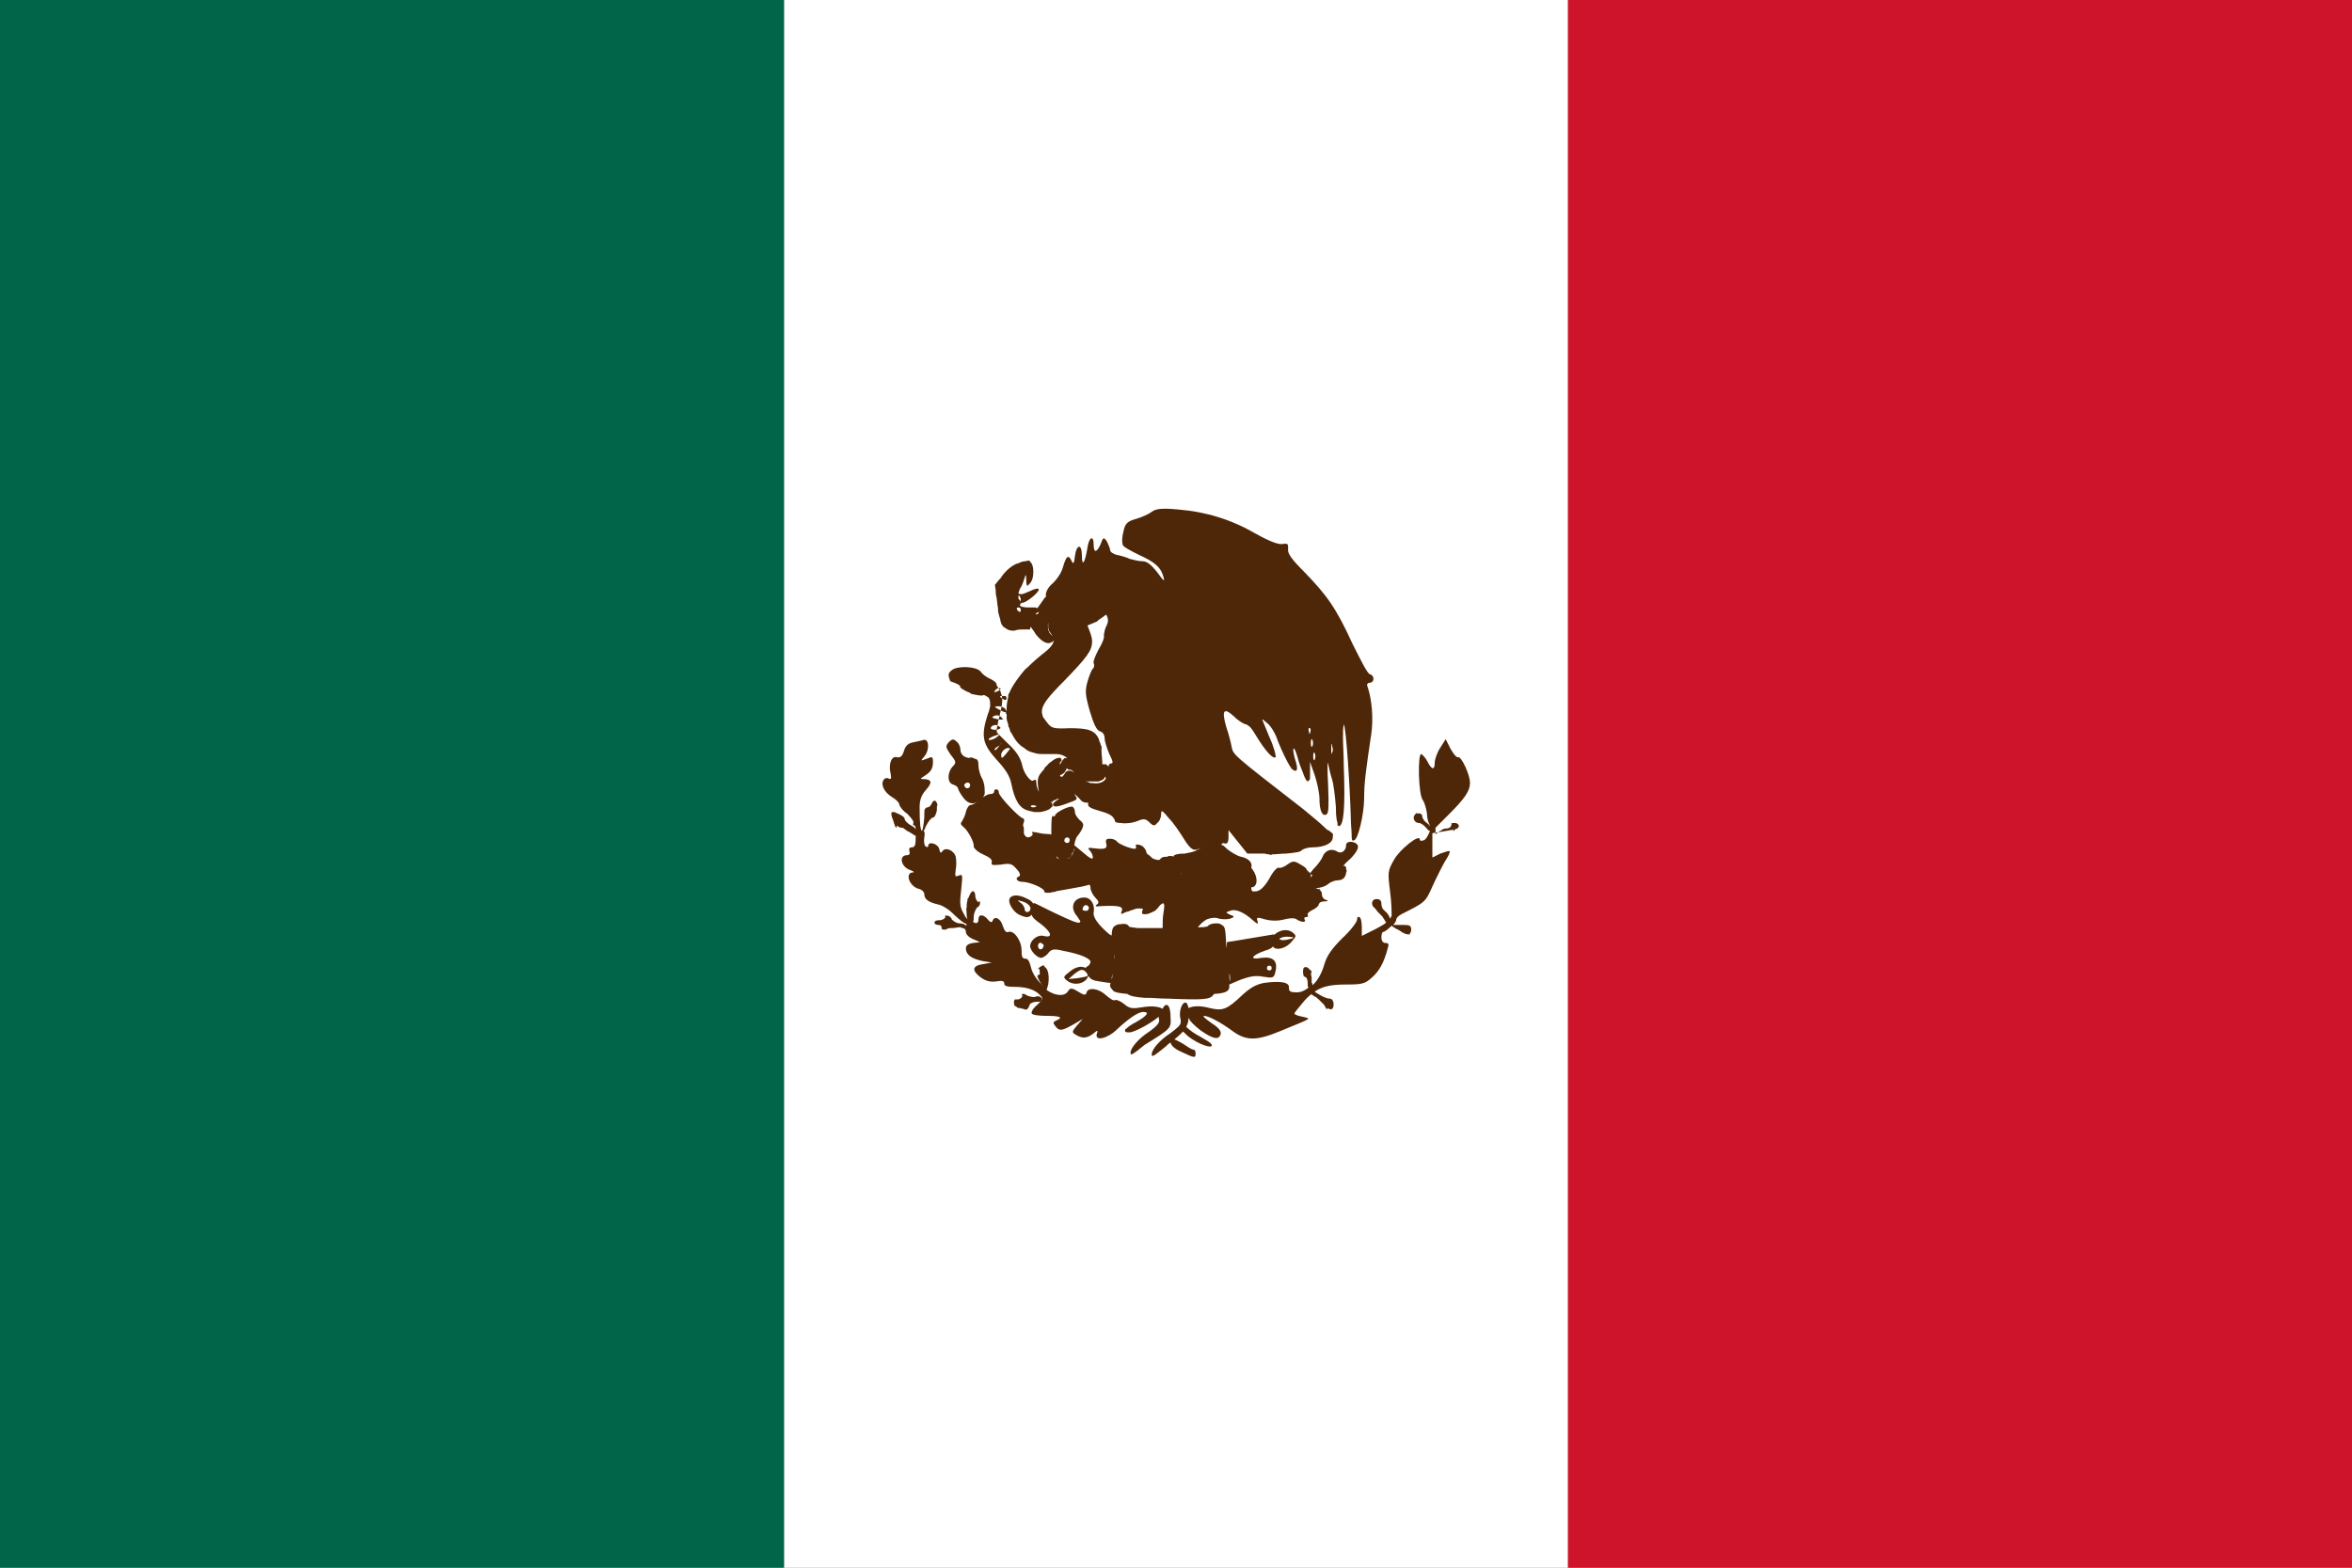 <svg xmlns="http://www.w3.org/2000/svg" viewBox="0 0 300 200" width="300" height="200" xml:space="preserve">
<rect x="0" y="0" width="300" height="200" fill="#808080" stroke="none"/>
<style type="text/css">.st0{fill:#FFFFFF;}.st1{fill:#016549;}.st2{fill:#CD142B;}.st3{fill:#4E2709;}</style>
    <rect x="100" class="st0" width="100" height="200"/>
    <rect class="st1" width="100" height="200"/>
    <rect x="200" class="st2" width="100" height="200"/>
    <g>
	<path class="st3" d="M122.5,87.6c-0.1,0,0,0.1,0.1,0.2s0.3,0.2,0.5,0.3l0,0l0,0c0.1,0.1,0.2,0.1,0.4,0.2c0.1,0,0.2,0.1,0.2,0.1
		c0.1,0,0.1,0,0.1,0.1c0.8,0.2,1.5,0.3,1.6,0.2c0.1-0.1,0.4,0.1,0.7,0.3c0,0.1,0.1,0.1,0.1,0.2c0.1,0.2,0.1,0.5,0.1,0.9
		c-0.1,0.3-0.1,0.6-0.3,1c-0.9,2.8-0.7,3.8,1.1,5.8c1.2,1.3,1.7,2.1,1.9,3.1c0.4,2,1,3.1,2.1,3.4c0.3,0.1,0.5,0.1,0.8,0.2l0,0
		c0.3,0,0.5,0,0.8,0l0,0c0.5-0.1,1-0.2,1.3-0.5l0,0l0,0l0,0l0.1-0.1c0.2-0.1,0.2-0.2,0.1-0.4v-0.1l-0.1-0.1c0,0,0-0.1-0.1-0.1
		c0.1,0,0.1,0,0.2-0.1v0.3l0.1-0.3l0,0l0,0c0,0,0.1,0,0.1-0.1c0.2,0,0.3-0.1,0.5-0.2l0,0l0,0c0,0,0.1,0,0.2,0
		c-0.5,0.3-0.8,0.6-0.8,0.7c0,0.4,0.5,0.4,1.8-0.1c1.4-0.5,1.4-0.5,1-1.1c-0.1-0.2-0.2-0.3-0.4-0.3c0.1,0,0.1,0,0.2,0.1
		c0.2,0.1,0.4,0.3,0.6,0.5l0,0l0,0c0.1,0.1,0.2,0.2,0.3,0.3l0,0c0.2,0.3,0.5,0.4,0.8,0.4l0,0l0,0l0,0l0,0h0.1l0,0c0,0,0,0,0.1,0l0,0
		l0,0v0.1c-0.1,0.4,0.2,0.6,1.6,1c0.8,0.2,1.4,0.5,1.6,0.8c0,0,0,0.1,0.1,0.1c0,0.1,0.1,0.2,0.1,0.3l0,0c0,0.2,0.3,0.3,0.8,0.3
		c0.6,0.1,1.5,0,2.2-0.3s1-0.2,1.4,0.2c0.5,0.5,0.7,0.5,1,0.1c0.3-0.2,0.5-0.7,0.5-1.1c0-0.6,0.1-0.6,1,0.5c0.6,0.6,1.4,1.8,1.9,2.6
		c0.6,1,1.1,1.5,1.5,1.4l0,0h0.1l0,0l0,0c0,0,0,0,0.1,0l0,0l0.1-0.1l0,0c0,0,0,0,0.1,0c0,0,0.1,0,0.1-0.1h0.1
		c-0.1,0.1-0.2,0.1-0.3,0.2c-0.1,0-0.2,0.1-0.2,0.1c-0.4,0.2-1,0.3-1.5,0.4c0,0,0,0-0.1,0l0,0c-0.6,0-1.2,0.1-1.3,0.3l0,0l0,0
		c0,0.1,0,0.1,0,0.1c-0.1-0.1-0.3-0.1-0.5-0.1c-0.1,0-0.2,0-0.3,0.1c0,0-0.1,0-0.2,0c-0.3,0-0.6,0.1-0.7,0.3c-0.1,0.2-0.6,0.1-1-0.1
		c-0.2-0.2-0.4-0.4-0.6-0.5c-0.1-0.1-0.2-0.2-0.2-0.4c-0.1-0.3-0.4-0.7-0.8-0.8c-0.5-0.1-0.6-0.1-0.5,0.2c0.1,0.3-0.1,0.4-1,0.1
		c-0.6-0.2-1.2-0.5-1.4-0.7c-0.1-0.2-0.5-0.4-0.9-0.4c-0.5,0-0.6,0.1-0.5,0.6c0.2,0.7-0.2,0.8-1.7,0.6c-0.6-0.1-0.7,0-0.4,0.3
		c0.2,0.2,0.4,0.6,0.4,0.9s-0.4,0.1-1.2-0.6l-1.2-1c0.1-0.1,0.1-0.3,0.1-0.4c0.1-0.3,0.2-0.6,0.3-0.7s0.4-0.5,0.6-0.9
		c0.3-0.6,0.2-0.8-0.3-1.2c-0.3-0.3-0.6-0.7-0.6-1.1c0-0.3-0.2-0.6-0.4-0.6c-0.6,0-2.1,0.8-2.1,1.1c0,0.1-0.1,0.2-0.3,0.1
		s-0.2,1.1-0.2,2.4c-0.1-0.1-0.3-0.1-0.5-0.1c-0.4,0-1-0.1-1.4-0.2c-0.5-0.1-0.7-0.1-0.5,0.1c0.1,0.2-0.1,0.4-0.4,0.5
		c-0.3,0.1-0.6-0.1-0.7-0.5c0-0.1,0-0.3,0-0.6c0-0.1,0-0.2-0.1-0.3c0-0.2,0-0.3,0.1-0.5c0.1-0.3,0-0.5-0.1-0.5
		c-0.4,0-3.1-2.8-3.1-3.3c0-0.2-0.1-0.4-0.3-0.4c-0.2,0-0.3,0.1-0.3,0.3c0,0.2-0.2,0.3-0.5,0.3s-0.8,0.3-1.3,0.7
		c-0.4,0.4-1,0.7-1.2,0.7s-0.5,0.4-0.6,0.9s-0.4,1-0.5,1.2c-0.2,0.2-0.2,0.4,0.2,0.7c0.6,0.5,1.4,2,1.3,2.5c0,0.2,0.5,0.7,1.2,1
		c0.9,0.4,1.2,0.7,1.1,1c-0.1,0.4,0.1,0.4,1.2,0.3c1.2-0.2,1.4-0.1,2,0.6c0.4,0.4,0.5,0.8,0.3,0.9c-0.6,0.2-0.3,0.7,0.4,0.7
		c0.9,0,2.8,0.8,2.8,1.2c0,0.2,0.2,0.2,0.5,0.2c0.1,0,0.3,0,0.6-0.1c0.2,0,0.3,0,0.4-0.1c0.5-0.1,1.1-0.2,1.7-0.3
		c1.2-0.2,2.2-0.4,2.4-0.5s0.3,0.1,0.3,0.4s0.3,0.9,0.6,1.2c0.5,0.5,0.5,0.7,0.2,0.9c-0.3,0.2-0.1,0.3,0.5,0.2
		c2.2-0.1,2.9,0,2.7,0.6c-0.2,0.4-0.1,0.5,0.4,0.2c0.1,0,0.2-0.1,0.3-0.1s0.1,0,0.3-0.1c0.3-0.1,0.6-0.2,0.9-0.3c0.2,0,0.5,0,0.7,0
		c0.1,0.1,0.1,0.2,0,0.3c-0.1,0.4,0,0.5,0.7,0.4c0.3-0.1,0.5-0.2,0.7-0.3c0.1,0,0.4-0.2,0.7-0.6c0.1-0.2,0.3-0.3,0.4-0.4
		c0.3-0.2,0.4,0.1,0.2,1.2c-0.1,0.5-0.1,1.3-0.1,1.9c-1.5,0-2.5,0-3.2,0c-0.6-0.1-1-0.1-1.1-0.2c-0.1-0.3-0.6-0.4-1-0.3
		c0,0,0,0-0.1,0c-0.4,0-0.7,0.2-0.9,0.4c-0.1,0.2-0.2,0.5-0.2,1.1c-0.1-0.2-0.2-0.3-0.1-0.1c-0.1,0-0.1-0.1-0.2-0.1
		c-1.5-1.3-2.1-2.2-2-2.8c0.2-0.9-0.3-1.9-1.2-1.9c-1.4,0-1.9,1.3-0.9,2.4c0.2,0.3,0.3,0.5,0.4,0.6c0,0.1,0,0.1-0.1,0.2
		c-0.3,0.1-1.2-0.3-2.9-1.1c-1.5-0.7-2.8-1.4-2.9-1.4c0,0-0.1,0-0.1,0.1c-0.1-0.2-0.4-0.5-0.7-0.6c-1.1-0.6-2-0.6-2.3-0.1
		s0.4,1.7,1.2,2.1c0.9,0.4,1.2,0.4,1.6,0c0.1,0.4,0.5,0.7,1.2,1.2c1.4,1.1,1.5,1.8,0.3,1.5c-0.8-0.2-1.7,0.6-1.7,1.3
		c0,0.6,0.9,1.5,1.4,1.5c0.2,0,0.7-0.3,0.9-0.6c0.4-0.5,0.7-0.6,1.9-0.3c2.2,0.4,3.5,1,3.5,1.4c0,0.2-0.2,0.5-0.4,0.6
		c-0.1,0-0.2,0.1-0.2,0.2c-0.5-0.3-1.3-0.2-2.1,0.5c-0.8,0.6-0.8,0.7-0.3,1.1c1,0.8,2.5,0.3,2.7-0.6c0.3,0.4,0.6,0.6,1.4,0.7
		c0.6,0.1,1.3,0.2,1.4,0.2c0.1,0,0.2-0.2,0.2-0.6c0-0.2,0.1-0.4,0.1-0.6c0,0.3,0,0.5-0.1,0.7c-0.3,1-0.3,0.9,0.2,1.5
		c0.2,0.2,0.7,0.3,1.8,0.4c0.4,0.3,1,0.4,2.2,0.5h-0.4h0.9c0.6,0,1.4,0.1,2.4,0.1c4.9,0.2,5.4,0.1,5.9-0.5c0,0,0-0.1,0.1-0.1
		c1.6-0.1,2-0.4,1.9-1.2l1.4-0.6c1.1-0.4,1.9-0.6,2.9-0.4c1.3,0.2,1.4,0.2,1.6-0.7c0.3-1.3-0.3-1.9-1.8-1.7
		c-1.6,0.3-1.3-0.3,0.4-0.9c0.7-0.2,1-0.4,1.1-0.6c0,0,0,0,0,0.1c0.4,0.5,1.6,0.2,2.3-0.6c0.7-0.8,0.7-0.8,0.1-1.3
		c-0.6-0.4-1.5-0.3-2.2,0.3l-0.1,0.1v-0.1l-3,0.5l-2.4,0.4H157l-0.5,0.1l-0.1,0.8c0-1.4-0.1-2.6-0.3-2.8c-0.2-0.2-0.5-0.4-0.8-0.4
		c-0.1,0-0.1,0-0.2,0l0,0c-0.4,0-0.8,0.1-1,0.3c0,0.1-0.4,0.2-1.1,0.2c-0.1,0-0.1,0-0.2,0c0.3-0.4,0.6-0.7,1.1-1
		c0.5-0.2,1.1-0.3,1.6-0.1c0.4,0.1,1.1,0.1,1.4,0c0.6-0.2,0.6-0.3,0-0.5c-0.6-0.3-0.6-0.3,0-0.5c0.7-0.3,1.8,0.2,2.9,1.2
		c0.6,0.5,0.7,0.6,0.6,0.1c-0.2-0.5,0-0.5,1-0.2c0.8,0.2,1.6,0.2,2.4,0c0.7-0.2,1.4-0.2,1.6,0c0.6,0.4,1.3,0.4,1,0
		c-0.1-0.2,0-0.3,0.2-0.3s0.3-0.1,0.2-0.3c-0.1-0.1,0.1-0.3,0.4-0.5l0,0c0.1,0,0.1-0.1,0.2-0.1c0.4-0.2,0.8-0.5,0.8-0.7l0,0
		c0-0.1,0.1-0.1,0.1-0.2c0.1-0.1,0.3-0.2,0.6-0.2c0.5,0,0.6-0.1,0.2-0.2c-0.3-0.1-0.5-0.4-0.5-0.8c0-0.2-0.1-0.3-0.2-0.4l-0.1-0.3
		v0.2c-0.1-0.1-0.3-0.1-0.5-0.2l0,0l0,0l0,0c0.6,0,1.2-0.2,1.6-0.5c0.3-0.3,0.9-0.5,1.3-0.5c0.5,0,0.9-0.3,1-0.9v-0.1
		c0.1-0.1,0.1-0.3,0-0.4v-0.1c0-0.3-0.2-0.4-0.4-0.3l0,0l0,0c0.1-0.1,0.4-0.5,0.9-0.9c0.8-0.8,1.1-1.4,1-1.7
		c-0.2-0.6-1.5-0.7-1.5-0.1c0,0.8-0.7,1.2-1.2,0.8c-0.7-0.4-1.5-0.1-1.8,0.7c-0.1,0.3-0.6,1-1.1,1.5c-0.2,0.2-0.3,0.4-0.5,0.6
		c0,0,0-0.1-0.1-0.1c-0.1-0.1-0.2-0.2-0.3-0.3c-0.1-0.3-0.3-0.4-0.8-0.7c-0.8-0.5-1-0.5-1.7,0c-0.4,0.3-0.9,0.5-1.1,0.4
		c-0.2-0.1-0.8,0.6-1.2,1.4c-0.6,1-1.1,1.5-1.6,1.6c-0.6,0.1-0.7,0-0.7-0.5l0,0c0.7,0,0.9-0.9,0.4-1.9c-0.2-0.3-0.3-0.5-0.4-0.6
		c0.2-0.6-0.3-1.2-1.3-1.4c-0.5-0.1-1.3-0.6-1.8-1c-0.3-0.3-0.5-0.5-0.7-0.5c0-0.2,0.2-0.3,0.4-0.2c0.3,0.1,0.5-0.1,0.5-0.8v-0.9
		l1.2,1.5l1.2,1.5h2.2c0.1,0,0.3,0.1,0.6,0.1c0.2,0.1,0.3,0.1,0.3,0c0.5,0,1.2-0.1,1.8-0.1c1.1-0.1,1.9-0.2,2-0.4
		c0.2-0.2,0.8-0.4,1.4-0.4c1.5,0,2.6-0.5,2.6-1.3l0,0l0,0v-0.1c0.1-0.2,0-0.4-0.2-0.5l0,0c-0.1-0.1-0.2-0.2-0.4-0.3
		c-0.1,0-0.2-0.1-0.4-0.3c-0.6-0.6-1.6-1.4-2.8-2.4c-8.9-6.9-8.9-6.9-9.1-7.9c-0.1-0.6-0.4-1.7-0.7-2.6c-0.6-2.1-0.3-2.5,1-1.3
		c0.6,0.6,1.3,1,1.5,1c0,0,0.1,0,0.2,0.1c0.1,0.1,0.2,0.1,0.3,0.2c0.3,0.3,0.6,0.8,0.9,1.3c1.1,1.8,2.1,2.9,2.4,2.6
		c0.1-0.1-0.2-1.3-0.8-2.6l-0.9-2.2h0.1l0.7,0.6c0.3,0.3,0.7,0.9,1,1.6c0.4,1.2,1.7,4,2.1,4.2c0.6,0.4,0.7-0.1,0.3-1.3
		c-0.2-0.7-0.3-1.3-0.2-1.4s0.3,0.4,0.5,1.1c0.2,0.8,0.5,1.5,0.7,2c0,0.1,0.1,0.2,0.1,0.3c0.3,0.7,0.5,1,0.7,0.6
		c0.1,0,0.1-0.2,0.1-0.5c0-0.2,0-0.4,0-0.6v-1.2l0.6,1.7c0.3,0.9,0.6,2.3,0.6,3c0,1.6,0.4,2.3,0.9,2c0.3-0.2,0.3-1.2,0.2-3.8
		c-0.1-1.9-0.1-3.1,0-2.7c0.1,0.5,0.3,1.4,0.5,2s0.4,2.3,0.5,3.6c0,0.1,0,0.2,0,0.3c0,0.8,0.1,1.4,0.2,1.7l0,0c0,0.2,0,0.2,0,0.3
		c0,0,0,0,0.1,0c0,0.1,0.1,0.1,0.1,0.1c0.6-0.1,0.8-2.4,0.6-7.7c0-1.4-0.1-2.6-0.1-3.6c0-0.7,0-1.3,0.1-1.6c0-0.1,0-0.1,0-0.1
		c0.3,0.3,0.8,8.2,0.9,12c0,0.8,0.1,1.5,0.1,2c0,0.9,0.1,0.9,0.3,0.8c0.5,0,1.3-3.3,1.3-5.4c0-1.9,0.2-3.4,0.9-8.1
		c0.3-2,0.1-4.5-0.5-6.2c-0.1-0.2,0.1-0.4,0.3-0.4c0.6,0,0.7-0.9,0-1.1c-0.3-0.1-1.2-1.9-2.2-3.9c-2.1-4.6-3.3-6.2-6.1-9.1
		c-1.7-1.7-2.2-2.4-2.1-3c0-0.1,0-0.2,0-0.2c0-0.4-0.1-0.5-0.7-0.4c-0.5,0.1-1.6-0.3-3.4-1.3c-3.1-1.8-6.3-2.8-9.9-3.1
		c-2.1-0.2-2.9-0.1-3.4,0.3c-0.4,0.3-1.3,0.7-2,0.9c-1.1,0.3-1.4,0.6-1.6,1.6c-0.2,0.7-0.2,1.4-0.1,1.7c0.1,0.3,1.1,0.8,2.1,1.3
		c2,0.9,2.8,1.6,3.1,2.8c0.2,0.7,0,0.5-0.8-0.6c-0.8-1-1.3-1.4-1.9-1.4c-0.5,0-1.2-0.2-1.6-0.3c-0.4-0.2-1.1-0.4-1.6-0.5
		s-0.9-0.4-0.9-0.6s-0.2-0.7-0.4-1.1c-0.4-0.6-0.5-0.6-0.8,0.3c-0.5,1.1-0.9,1.2-0.9,0.1c0-1.3-0.6-1-0.8,0.4
		c-0.3,1.9-0.7,2.5-0.7,1c0-1.6-0.7-1.5-0.9,0.1c-0.1,0.9-0.2,1-0.4,0.6c-0.4-0.9-0.7-0.7-1.1,0.7c-0.2,0.8-0.8,1.6-1.3,2.1
		c-0.5,0.4-0.9,1-0.9,1.5V76l0,0c0,0.1,0,0.1,0,0.2h-0.1l-0.7,1c-0.1,0.1-0.2,0.3-0.3,0.4c0,0-0.1-0.1-0.3-0.1c0,0,0,0-0.1,0
		s-0.2,0-0.4,0c0,0,0,0-0.1,0s-0.1,0-0.2,0c-0.6,0-1.1-0.1-1.1-0.3c0-0.2,0.2-0.3,0.3-0.3c0.5,0,2.1-1.3,2.1-1.7
		c0-0.2-0.5-0.1-1.1,0.2c-0.5,0.2-0.9,0.4-1.1,0.4c-0.2,0-0.3,0-0.4-0.1l0,0c0-0.1,0.1-0.3,0.2-0.6c0.3-0.4,0.5-1.1,0.6-1.4
		c0.1-0.5,0.2-0.4,0.2,0.3c0,0.6,0.1,0.8,0.2,0.7l0,0l0,0c0,0,0,0,0.1-0.1l0,0l0.1-0.1l0,0l0,0c0.2-0.2,0.3-0.4,0.4-0.7
		c0.2-0.8,0.1-1.9-0.3-2.1v-0.1c-0.1-0.1-0.3-0.1-0.6,0c-0.3,0-0.6,0.1-1,0.3c-0.1,0-0.1,0-0.1,0c-0.7,0.3-1.4,0.9-1.9,1.6
		c-0.1,0.2-0.3,0.4-0.4,0.5l-0.4,0.5l-0.1,0.1l0,0l0,0l0,0l0,0l0.1,0.7l0,0c0,0.2,0,0.5,0.1,0.9c0.1,0.5,0.1,1,0.2,1.4
		c0,0.1,0,0.2,0,0.2c0,0.1,0,0.1,0,0.2c0.1,0.4,0.2,0.8,0.3,1.1c0,0,0,0,0,0.1s0.1,0.2,0.1,0.3c0,0.1,0,0.1,0.1,0.2
		c0.1,0.2,0.2,0.3,0.4,0.4l0,0c0.1,0.1,0.2,0.1,0.3,0.2c0.4,0.2,0.9,0.2,1.1,0.1c0.2-0.1,0.8-0.1,1.2-0.1h0.6v-0.2
		c0,0,0-0.1,0.1-0.1c0.1,0.2,0.4,0.5,0.6,0.9c0.7,0.9,1.4,1.3,1.9,1.1c0,0,0.1,0,0.1-0.1h0.1c0.1,0,0.1-0.1,0.2-0.2
		c0.1-0.2,0-0.5-0.3-0.7c-0.4-0.3-0.5-1-0.4-1.6v0.1c0,0.1,0,0.1,0,0.2l0,0c0,0.1,0,0.2,0,0.3c0,0.1,0,0.2,0.1,0.3
		c0,0.1,0,0.1,0,0.2c0.1,0.1,0.2,0.2,0.2,0.3c0.7,0.7,0.5,1.4-0.6,2.3c-0.9,0.7-1.7,1.4-2.4,2.1c-0.2,0.1-0.5,0.5-0.9,1
		c-0.6,0.8-1.1,1.5-1.4,2.3v-0.1l-0.1,0.3l0,0l0,0l0,0v0.2c-0.1,0.5-0.2,0.9-0.2,1.4c0,0.3-0.1,0.5-0.1,0.6s0,0.2,0.1,0.2
		c0,0.2,0,0.3,0,0.5c0,0.3,0.1,0.5,0.2,0.8c0,0.2,0,0.3,0.1,0.4c0.1,0.2,0.1,0.4,0.2,0.6l0,0l0.1,0.1c0.4,0.8,0.9,1.5,1.6,1.9
		c0.1,0.1,0.2,0.1,0.2,0.2c0.1,0,0.1,0,0.2,0.1c0.3,0.2,0.7,0.3,1.1,0.4c0.3,0.1,0.7,0.1,1.1,0.1c0.2,0,0.3,0,0.5,0c0.4,0,0.7,0,1,0
		c0.6,0,1,0.2,1.3,0.4c0.1,0.1,0.1,0.2,0.1,0.3c0,0,0,0,0,0.1s0,0.2,0,0.4c-0.1,0.6,0,0.8,0.4,0.8c0.2,0,0.4,0.2,0.5,0.4l0,0
		c-0.3-0.4-1-0.4-1.2,0.1c-0.3,0.5-0.5,0.5-0.6,0.2c0.1,0,0.2-0.1,0.4-0.2c0.6-0.4,0.9-2,0.3-2c-0.2,0-0.5,0.4-0.7,0.9
		c0-0.1,0-0.3,0-0.4c0.1,0,0.2-0.1,0.2-0.2c0-0.3-0.2-0.4-0.4-0.3c-0.2,0-0.4,0.1-0.7,0.3c-0.2,0.2-0.5,0.3-0.7,0.6
		c-0.1,0.1-0.3,0.3-0.4,0.4c0,0,0,0,0,0.1l0,0c-0.8,0.9-0.9,1.1-0.8,2.2c0,0.2,0.1,0.5,0.1,0.7c-0.2-0.4-0.3-0.8-0.3-1
		c0-0.4-0.1-0.6-0.2-0.5h-0.1l0,0c0,0-0.1,0-0.1,0.1l0,0c-0.1,0-0.1,0-0.2,0c-0.4-0.2-1-1-1.2-1.9c-0.2-1-0.8-1.9-1.9-2.9l-1.3-1.3
		c-0.1-0.2-0.1-0.5,0-0.8c0-0.2,0.1-0.4,0.1-0.6l0.2-0.8l0,0l0,0c0.3-1.3,0.4-1.8,0.3-2.4c0-0.2-0.1-0.3-0.1-0.4
		c-0.1-0.4-0.2-0.6-0.3-0.6c-0.1-0.2-0.2-0.4-0.3-0.5c0.1-0.2-0.2-0.5-0.8-0.8c-0.5-0.2-1-0.6-1.2-0.9c-0.5-0.7-3-0.8-3.7-0.2
		c-0.5,0.4-0.5,0.6-0.2,1.4C122.3,87.3,122.4,87.4,122.5,87.6z M138.5,99.6L138.5,99.6L138.5,99.6c0.1,0.1,0.1,0.1,0.2,0.1l0,0h0.1
		c0,0,0,0,0.1,0h0.1l0,0h0.1c0.2,0,0.4,0,0.6,0c0.1,0,0.1,0,0.2,0c0,0,0,0,0.1,0h0.1l0,0c0.1,0,0.1,0,0.2-0.1h0.1l0,0
		c0.1,0,0.1-0.1,0.2-0.1c0.2-0.1,0.3-0.2,0.3-0.4c0.3,0.1,0.1,0.4-0.2,0.6s-0.8,0.3-1.3,0.2c-0.1,0-0.2,0-0.3,0
		C138.6,99.7,138.5,99.7,138.5,99.6z M167.4,95.2c-0.1,0.2-0.2,0-0.2-0.4c0-0.5,0.1-0.6,0.2-0.4C167.5,94.6,167.5,95,167.4,95.2z
		 M167.1,93.5c0,0.1-0.1,0.2-0.1,0.1c0-0.2-0.1-0.4-0.1-0.5c0-0.2,0.1-0.3,0.2-0.2C167.2,93,167.2,93.3,167.1,93.5z M140.7,78.7
		c0.1-0.1,0.3-0.2,0.4-0.3c0.3,0.6,0.3,0.9,0,1.5c-0.2,0.4-0.3,1-0.3,1.2c0.1,0.2-0.2,1-0.7,1.8c-0.4,0.8-0.7,1.5-0.6,1.7
		c0.1,0.2,0.1,0.5-0.1,0.7c-0.2,0.2-0.5,1-0.7,1.7c-0.3,1.1-0.3,1.6,0.3,3.7c0.5,1.7,0.9,2.5,1.3,2.6c0.4,0.1,0.6,0.5,0.6,0.9
		s0.3,1.3,0.6,2c0.5,1,0.5,1.2,0.2,1.2c-0.2,0-0.3,0.2-0.3,0.4c-0.1-0.1-0.1-0.1-0.2-0.2c0,0-0.1,0-0.1-0.1c0,0,0,0-0.1,0l0,0
		c-0.1,0-0.1,0-0.2,0c-0.1,0-0.1,0-0.2,0v-0.1c0-0.6-0.1-1.1-0.1-1.6c0-0.1,0-0.1,0-0.2s0-0.2,0-0.2s0,0,0-0.1c0,0,0,0,0-0.1
		s-0.1-0.1-0.1-0.1l0,0c0-0.2-0.1-0.4-0.2-0.6c0,0,0,0,0-0.1c-0.5-1.3-1.5-1.5-3.8-1.5c-2.1,0.1-2.3,0-2.9-0.8
		c-0.2-0.3-0.4-0.5-0.5-0.7c0-0.2-0.1-0.3-0.1-0.5c0-0.1,0-0.2,0-0.3c0.1-0.8,0.9-1.8,2.8-3.7c3-3.1,3.6-3.9,3.6-5.1
		c0-0.5-0.3-1.3-0.6-2l1.2-0.5C140.1,79.1,140.4,78.9,140.7,78.7L140.7,78.7z M142,99.8L142,99.8c0-0.2,0-0.3-0.1-0.4
		C142,99.5,142,99.6,142,99.8z M150.7,111.4L150.7,111.4c0,0.1,0,0.1-0.1,0.1C150.6,111.5,150.7,111.4,150.7,111.4z M151.5,112.6
		C151.5,112.7,151.5,112.7,151.5,112.6c0,0.1,0,0.1,0.1,0.1L151.5,112.6C151.4,112.7,151.5,112.7,151.5,112.6z M159.4,111.8
		L159.4,111.8L159.4,111.8L159.4,111.8z M127.6,87.8c0.1,0.1-0.1,0.3-0.4,0.4c-0.4,0.2-0.5,0.1-0.2-0.2c0.1-0.1,0.2-0.2,0.3-0.2l0,0
		C127.4,87.8,127.5,87.8,127.6,87.8L127.6,87.8z M128.4,89.1c0,0.1-0.1,0.2-0.2,0.2c-0.1,0-0.2-0.1-0.4-0.2
		c-0.2-0.2-0.3-0.2-0.2-0.3c0.1,0,0.2,0,0.2,0c0.2,0,0.3,0,0.5,0C128.3,88.9,128.4,89,128.4,89.1z M128.3,96.2
		c-0.5,0.6-0.6,0.6-0.6,0.1s0.8-1.1,1.1-0.8C128.9,95.5,128.6,95.8,128.3,96.2z M127.5,95.1c-0.2,0.3-0.5,0.6-0.5,0.6
		C126.7,95.7,126.9,95.4,127.5,95.1C127.8,94.6,127.9,94.6,127.5,95.1z M126.9,91.3c0.3-0.1,0.7,0,0.9,0.3c0.1,0.1,0.1,0.2,0.2,0.2
		l0,0c-0.1,0-0.3,0-0.5,0C126.4,91.6,126.4,91.5,126.9,91.3z M127.4,93.7C127.5,93.7,127.5,93.7,127.4,93.7L127.4,93.7L127.4,93.7
		c0.1,0.1-0.2,0.3-0.5,0.5c-0.4,0.2-0.8,0.3-0.8,0.1C126.2,94.1,127,93.8,127.4,93.7z M127.1,92.5C127.1,92.5,127.2,92.4,127.1,92.5
		c0.2,0.1,0.4,0.2,0.5,0.3v0.1c-0.1,0.1-0.2,0.1-0.4,0.2c-0.1,0-0.1,0-0.2,0c-0.5,0-0.7-0.1-0.6-0.3c0-0.1,0.1-0.1,0.2-0.2
		S126.9,92.5,127.1,92.5z M127.4,90.5c-0.2-0.1-0.4-0.2-0.5-0.3c0.1-0.1,0.3-0.1,0.5-0.1l0,0c0.3,0,0.7,0.2,0.8,0.3
		C128.5,91,128.3,91,127.4,90.5z M131.8,103c-0.2,0-0.4-0.1-0.3-0.2c0.1-0.1,0.4-0.1,0.6,0c0.1,0,0.1,0.1,0.1,0.1
		C132.1,102.9,132,103,131.8,103z M149.8,110.6L149.8,110.6L149.8,110.6L149.8,110.6z M167.7,96.9c-0.1,0.2-0.2,0-0.2-0.4
		c0-0.5,0.1-0.6,0.2-0.4C167.8,96.3,167.8,96.6,167.7,96.9z M169.8,95.6c0-0.4,0-0.7,0.1-0.7c0,0.1,0,0.1,0,0.2s0.1,0.3,0.1,0.5
		s0,0.3-0.1,0.4C169.8,96.4,169.8,96.2,169.8,95.6z M132.4,78.3L132.4,78.3L132.4,78.3C132.4,78.3,132.3,78.3,132.4,78.3
		c-0.2,0.1-0.3,0.1-0.3,0C132.5,78,132.6,78,132.4,78.3z M129.8,77.9C129.8,77.9,129.8,77.8,129.8,77.9c-0.2-0.3-0.1-0.4,0.1-0.4
		c0.2,0,0.3,0.1,0.3,0.3c0,0.2-0.1,0.3-0.1,0.3S130,78,129.9,78C129.9,77.9,129.9,77.9,129.8,77.9z M130,76.5c0,0,0-0.1-0.1-0.1
		v-0.1c0-0.1,0-0.1,0-0.2c0,0,0,0,0-0.1c0.1-0.1,0.2,0.1,0.3,0.4v0.1v0.1l0,0c0,0.1,0,0.2,0,0.2s0,0.1-0.1,0.1
		C130.3,76.8,130.2,76.7,130,76.5z M134.7,108.9L134.7,108.9v0.2l0,0l0,0c0,0.1,0,0.1,0.1,0.2s0.2,0.2,0.3,0.3
		C134.8,109.5,134.7,109.4,134.7,108.9z M135.8,107.4c-0.1-0.2,0-0.4,0.1-0.5c0.2-0.1,0.4-0.1,0.5,0.1s0,0.4-0.1,0.5
		C136.1,107.6,135.9,107.5,135.8,107.4z M136.9,108.7c-0.2,0.6-0.5,0.8-0.9,0.9c0.1,0,0.1,0,0.2-0.1c0.3-0.1,0.5-0.3,0.5-0.5
		C136.8,108.8,136.8,108.7,136.9,108.7c0-0.2,0.1-0.4,0.2-0.5L136.9,108.7z M132.8,120.3c0.2,0.1,0.4,0.3,0.3,0.4
		c-0.1,0.6-0.7,0.5-0.7,0C132.4,120.4,132.6,120.2,132.8,120.3z M138.9,115.8L138.9,115.8c0,0.1-0.1,0.2-0.1,0.3
		c-0.1,0.1-0.2,0.1-0.3,0.1c-0.3,0-0.5-0.1-0.4-0.3C138.2,115.4,138.7,115.3,138.9,115.8z M131.4,116.1c-0.2,0.4-0.7,0.3-0.7-0.1
		c0-0.2-0.2-0.6-0.5-0.8c-0.5-0.4-0.5-0.4,0.2-0.2C131.1,115.2,131.6,115.7,131.4,116.1z M138.7,124.5c-0.1,0.1-0.7,0.2-1.3,0.3
		l-1.1,0.1l0.8-0.7c0.7-0.5,0.9-0.6,1.3-0.3C138.7,124.2,138.8,124.4,138.7,124.5z M141.9,119.5L141.9,119.5L141.9,119.5
		L141.9,119.5z M142.1,121.3c0,0.1,0,0.1,0,0.2c0,0.3,0.1,0.6,0.1,0.9C142.1,122,142.1,121.6,142.1,121.3z M161.6,123.5
		c0-0.2,0.1-0.3,0.3-0.3s0.3,0.1,0.3,0.3s-0.1,0.3-0.3,0.3S161.6,123.7,161.6,123.5z M164.1,119.5c0.5,0,0.9,0.1,0.9,0.1
		c0,0.1-0.4,0.2-0.9,0.3c-0.5,0.1-0.9,0-0.9-0.1S163.6,119.5,164.1,119.5z M156.9,125.2L156.9,125.2L156.9,125.2
		c-0.1-0.2-0.1-0.6-0.1-1c0.1,0.2,0.1,0.5,0.1,0.8V125.2z M167.4,111.6c0,0.1-0.1,0.1-0.1,0.2c0,0,0,0.1-0.1,0.1c0-0.1,0-0.3,0-0.4
		C167.3,111.6,167.3,111.6,167.4,111.6z"/>
        <path class="st3" d="M121.5,97.8c-0.7,0.8-0.7,2.1,0.1,2.3c0.3,0.1,0.6,0.3,0.6,0.5c0,0.1,0.3,0.7,0.7,1.2c0.6,0.8,1.3,0.9,2.2,0.3
		l0.1-0.1c0,0,0,0,0.1-0.1c0,0,0-0.1,0.1-0.1l0,0c0,0,0,0,0-0.1l0,0l0,0c0.1-0.2,0.2-0.3,0.2-0.5c0-0.1,0-0.2,0-0.4
		c0-0.5-0.1-1.1-0.4-1.6c-0.2-0.4-0.4-1.1-0.4-1.6s-0.1-0.8-0.5-0.8l-0.1-0.1l0,0h-0.1c-0.2-0.1-0.3-0.1-0.5,0
		c-0.7-0.1-1.1-0.5-1.1-1.1c0-0.3-0.2-0.8-0.5-1c-0.4-0.4-0.6-0.3-1,0.1c-0.4,0.5-0.4,0.6,0.2,1.5C122,97.2,122,97.3,121.5,97.8z
		 M123.2,99.9c0.2-0.1,0.4-0.1,0.5,0.1s0,0.4-0.1,0.5c-0.2,0.1-0.4,0.1-0.5-0.1C122.9,100.2,123,100,123.2,99.9z"/>
        <path class="st3" d="M132.3,127.8L132.3,127.8c0.3,0,0.4,0,0.5-0.1s0.1-0.2,0.1-0.3c0-0.1-0.1-0.1-0.2-0.2
		c-0.1-0.1-0.3-0.1-0.4-0.1c-0.1,0-0.3,0.1-0.4,0.1c-0.3,0-0.7-0.1-0.9-0.2l0,0c0,0-0.1-0.1-0.2-0.1c-0.1-0.1-0.2-0.1-0.2-0.1
		s0,0-0.1,0c-0.2,0-0.2,0.1-0.1,0.2c0,0,0,0,0,0.1c-0.1,0.2-0.3,0.4-0.6,0.4c-0.1,0-0.1,0-0.2,0c-0.2,0-0.2,0-0.2,0.1
		c-0.1,0.1-0.1,0.4,0,0.6c-0.1,0-0.1,0.1,0.2,0.2c0.1,0.1,0.2,0.2,0.4,0.2s0.3,0.1,0.5,0.1c0.1,0,0.2,0.1,0.3,0.1h0.1
		c0.1,0,0.3-0.2,0.4-0.5C131.3,128,131.8,127.8,132.3,127.8C132.2,127.8,132.2,127.8,132.3,127.8z"/>
        <path class="st3" d="M185.4,105c-0.3,0-0.4,0-0.2,0.1c0,0-0.1,0.1-0.1,0.2c0,0.2-0.3,0.4-0.6,0.4h-0.1c-0.2,0-0.4,0.1-0.5,0.2
		c-0.2,0.1-0.4,0.2-0.5,0.3c-0.1,0.1-0.2,0.2-0.3,0.2v-0.8l1.8-1.8c1.9-1.9,2.6-2.9,2.6-3.9c0-1.1-1.1-3.4-1.5-3.3
		c-0.2,0.1-0.6-0.4-1-1.1l-0.6-1.2l-0.7,1.1c-0.4,0.6-0.7,1.5-0.7,1.9c0,1-0.4,0.9-0.9-0.1c-0.2-0.4-0.6-0.9-0.8-1
		c-0.5-0.2-0.4,5.3,0.2,5.9c0.2,0.3,0.4,1,0.5,1.6c0,0.6,0.2,1.3,0.3,1.4c0,0.1,0.1,0.2,0.1,0.3c-0.1-0.1-0.2-0.3-0.4-0.4
		c-0.3-0.2-0.6-0.6-0.6-0.9s-0.4-0.4-0.7-0.3c0-0.2,0-0.1-0.2,0.1c-0.4,0.4-0.1,1.1,0.5,1.1h0.1c0.2,0.1,0.4,0.2,0.5,0.3
		c0.1,0.1,0.1,0.1,0.2,0.2c0.1,0.1,0.2,0.2,0.2,0.2c0.1,0.2,0.3,0.3,0.4,0.3l0,0c-0.2,0.5-0.5,1.1-0.8,1.2s-0.5,0.1-0.5-0.1
		c0-0.8-2.6,1.3-3.3,2.6c-0.8,1.4-0.8,1.6-0.5,4c0.2,1.4,0.2,2.8,0.2,3.1c0,0.1-0.1,0.2-0.2,0.4c-0.1-0.4-0.4-0.8-0.7-1
		c0-0.1-0.1-0.1-0.2-0.2c-0.1-0.2-0.2-0.4-0.2-0.7c0-0.4-0.2-0.6-0.6-0.6c-0.7,0-0.8,0.8-0.2,1.2c0.1,0.1,0.2,0.3,0.4,0.5
		s0.3,0.3,0.5,0.5c0.1,0.1,0.1,0.2,0.2,0.3c0.1,0.2,0.2,0.3,0.3,0.5c-0.3,0.3-0.8,0.5-1.3,0.8l-1.8,0.9v-1.1c0-0.6-0.1-1.2-0.3-1.3
		c-0.2-0.1-0.3,0-0.3,0.3s-0.8,1.4-1.9,2.4c-1.4,1.4-2,2.3-2.3,3.4c-0.3,1-0.8,2-1.5,2.6v-0.1c0-0.1,0-0.2-0.1-0.2
		c0-0.2,0-0.3,0-0.5s0-0.4-0.1-0.6c0.1-0.2,0.1-0.5,0-0.5c-0.1-0.1-0.1-0.1-0.1,0c-0.1-0.2-0.2-0.3-0.4-0.4
		c-0.4-0.1-0.5,0.1-0.5,0.6c0,0.1,0,0.3,0.1,0.4c-0.1,0-0.1,0.1,0.1,0.2l0,0l0,0c0.1,0,0.1,0.1,0.2,0.1c0.1,0.1,0.2,0.4,0.2,0.7v0.1
		c0,0.1,0,0.2,0,0.2c0,0.2,0.1,0.3,0.1,0.3c-0.5,0.4-1,0.6-1.5,0.6c-0.8,0-1-0.1-1-0.6c0.1-0.7-1.1-0.9-3.2-0.6
		c-1,0.2-1.7,0.6-2.7,1.5c-2,1.9-2.5,2.1-4.2,1.7c-1.1-0.3-2.1-0.3-2.7,0c-0.1-0.4-0.2-0.7-0.4-0.7c-0.5,0-0.9,1.3-0.6,2.2l0,0l0,0
		v0.3c0,0.4-0.4,0.7-1.3,1.4c-1.4,0.9-2.4,2.1-2.4,2.7c0,0.4,0.2,0.3,1.8-1c0.2-0.2,0.4-0.4,0.6-0.5c0.1,0.4,0.5,0.8,1.4,1.2
		c1.7,0.8,1.8,0.8,1.8,0.2c0-0.3-0.1-0.5-0.3-0.5s-0.8-0.4-1.4-0.8c-0.4-0.2-0.7-0.4-1-0.5c0.5-0.4,0.8-0.7,1.1-1
		c0.3,0.3,0.7,0.7,1.2,1c1.4,0.9,2.8,1.2,2.4,0.6c-0.1-0.2-0.8-0.6-1.5-1c-0.6-0.3-1.3-0.8-1.7-1.2c0.2-0.4,0.3-0.7,0.3-1.2
		c0,0.1,0.1,0.2,0.1,0.2c0,0.2,0.7,0.9,1.5,1.5c1.6,1.1,2.3,1.2,2.5,0.4c0.1-0.4-0.4-0.9-1.2-1.4c-0.7-0.5-1.2-0.9-0.9-0.9
		c0.5,0,2.1,0.8,3.7,2c1.7,1.2,3,1.2,6.1-0.1c4.1-1.7,3.9-1.5,2.7-1.8c-0.6-0.1-1-0.3-1-0.4s0.5-0.7,1-1.3c0.4-0.5,0.8-0.9,1.2-1.2
		c0,0.1,0.1,0.2,0.2,0.2c0,0,0.1,0,0.1,0.1c0.1,0,0.2,0.1,0.4,0.2c0,0.1,0,0.1,0.1,0.1c0.2,0.2,0.4,0.4,0.6,0.6
		c0.1,0.1,0.1,0.1,0.2,0.2c0.3,0.6,0.4,0.7,0.4,0.4c0.5,0.3,0.8,0.2,0.8-0.5c0-0.4-0.2-0.7-0.5-0.7s-0.8-0.2-1.3-0.5
		c-0.2-0.1-0.3-0.2-0.5-0.3l0,0l-0.1-0.1c1-0.7,2.2-0.9,4-0.9c2.1,0,2.4-0.1,3.3-0.9c0.9-0.8,1.5-1.8,2-3.7c0.2-0.6,0.1-0.7-0.3-0.7
		c-0.3,0-0.5-0.3-0.5-0.7c0-0.4,0.1-0.7,0.2-0.7c0.2,0,0.7-0.4,1.1-0.8c0.1,0.1,0.3,0.2,0.6,0.4c0.3,0.1,0.5,0.3,0.7,0.4
		c0.3,0.2,0.6,0.3,0.8,0.3c0.3,0,0.4,0,0.2-0.1c0.1-0.1,0.2-0.2,0.2-0.5c0-0.5-0.2-0.6-0.9-0.6c-0.3,0-0.5,0-0.8,0c0,0,0,0-0.1,0
		c-0.2,0-0.3,0-0.4,0h-0.1c0.3-0.3,0.4-0.6,0.4-0.7c0-0.2,0.3-0.5,0.7-0.7c3-1.5,3-1.5,3.9-3.5c0.5-1.1,1.2-2.5,1.6-3.2
		c0.4-0.6,0.7-1.2,0.6-1.3c-0.1-0.1-0.6,0.1-1.2,0.3l-1,0.5v-2v-1.1c0.1,0,0.3-0.1,0.6-0.1c0.5-0.1,1.3-0.2,1.7-0.3
		c0.2,0,0.3,0,0.4-0.1c-0.1,0.3,0,0.3,0.2,0C186.4,105.6,186.1,104.9,185.4,105z"/>
        <path class="st3" d="M149.3,129.7c0-0.9-0.2-1.5-0.5-1.5c-0.2,0-0.4,0.2-0.5,0.5c-0.5-0.3-1.4-0.4-2.6-0.2
		c-1.2,0.2-1.6,0.2-2.3-0.4c-0.5-0.4-1-0.6-1.2-0.5s-0.6-0.2-1.1-0.6c-0.9-0.9-2.3-1.1-2.5-0.4c-0.1,0.4-0.3,0.4-1.1-0.1
		s-1-0.5-1.3,0c-0.5,0.7-1.7,0.5-2.7-0.2l0.2-0.7c0.1-0.6,0.1-1.3-0.1-1.8c-0.1-0.3-0.3-0.4-0.4-0.5c0-0.1,0-0.1,0-0.1
		c-0.1-0.1-0.3,0-0.6,0.2c-0.3,0.3-0.3,0.3,0,0.2c0,0.1,0,0.2,0,0.3c0.1,0.3,0,0.5-0.2,0.5s0,0.5,0.4,1.1l0.2,0.2
		c0,0.1,0.1,0.1,0.1,0.1l0.1,0.1c-0.8-0.7-1.5-1.6-1.7-2.5c-0.2-0.8-0.4-1.1-0.7-1.1c-0.4,0-0.5-0.2-0.5-1.1c0-1.2-1-2.6-1.7-2.3
		c-0.3,0.1-0.5-0.2-0.7-0.8c-0.3-1-1.1-1.3-1.3-0.6c-0.1,0.2-0.3,0.2-0.6-0.2c-0.6-0.7-1.2-0.7-1.2,0c0,0.5-0.3,0.6-0.7,0.3
		c0.1-0.1,0.1-0.3,0.1-0.7c0-0.3,0.2-0.8,0.4-1.1c0.2-0.1,0.4-0.3,0.4-0.5l0,0v-0.1c0-0.3,0-0.3-0.2-0.1l0,0
		c-0.2-0.1-0.4-0.5-0.4-0.8s-0.1-0.6-0.3-0.6c-0.2,0-0.4,0.4-0.6,0.9c-0.1,0-0.1,0.1-0.1,0.2v0.1c-0.1,0.3-0.1,0.6-0.1,0.9
		c-0.1,0.1,0,0.4,0,0.9c0,0.3,0.1,0.5,0.1,0.6c-0.1-0.2-0.3-0.3-0.4-0.6c-0.6-1-0.6-1.4-0.4-3.2c0.2-1.9,0.2-2-0.3-1.8
		s-0.5,0.1-0.4-0.7c0.1-0.5,0.1-1.3,0-1.7c-0.2-0.8-1.3-1.3-1.7-0.7c-0.2,0.3-0.3,0.2-0.4-0.3c-0.2-0.7-1.4-1-1.4-0.4
		c0,0.2-0.2,0.2-0.3,0.1c-0.2-0.1-0.3-0.6-0.2-1.2c0.1-0.5,0-0.8-0.1-0.8c0.1-0.1,0.2-0.3,0.3-0.6c0.3-0.6,0.7-1.1,0.9-1.1
		c0.2,0,0.4-0.4,0.5-0.9c0-0.2,0-0.3,0-0.5l0,0c0.1-0.1,0.1-0.4-0.1-0.6l0,0c-0.1-0.2-0.2-0.2-0.3-0.1c-0.1,0-0.1,0.1-0.2,0.2
		c-0.1,0.2-0.1,0.2-0.1,0.2c-0.1,0.2-0.3,0.4-0.5,0.4c-0.1,0-0.1,0-0.2,0.1c-0.2,0.1-0.2,0.3-0.2,0.8c0,0,0,0,0,0.1
		c0,0.5-0.1,1.3-0.2,1.7c0,0.1-0.1,0.3-0.1,0.3c-0.2-0.1-0.3-0.9-0.3-3c0-0.9,0.2-1.5,0.7-2.1c0.9-1,0.9-1.4,0-1.5
		c-0.7,0-0.7,0-0.1-0.4c0.8-0.5,1.1-0.9,1.1-1.8c0-0.7-0.1-0.7-0.8-0.4c-0.8,0.3-0.8,0.3-0.3-0.3c0.7-0.8,0.6-2.3-0.1-2.1
		c-0.3,0.1-0.9,0.2-1.3,0.3c-0.6,0.1-1,0.4-1.2,1.1s-0.5,0.9-0.9,0.8c-0.7-0.2-1.1,0.9-0.8,2.1c0.1,0.6,0.1,0.8-0.3,0.6
		c-0.2-0.1-0.5,0-0.6,0.2c-0.4,0.6,0.1,1.6,1.1,2.2c0.5,0.3,0.9,0.7,0.9,0.9c0,0.2,0.4,0.8,1,1.2c0.5,0.5,0.9,1,0.8,1.2
		s0,0.3,0.1,0.3s0.2,0.2,0.2,0.5c-0.1-0.2-0.4-0.4-0.6-0.5c-0.4-0.2-0.8-0.6-0.8-0.8c0-0.3-0.6-0.6-1.1-0.8
		c-0.1-0.1-0.3-0.1-0.4-0.1s-0.2,0-0.2,0.1v0.1c0,0,0,0,0,0.1c0,0.2,0.1,0.4,0.2,0.7c0.1,0.2,0.1,0.4,0.2,0.6
		c0.1,0.4,0.3,0.5,0.3,0.2v-0.1c0.2,0.2,0.4,0.3,0.6,0.3c0.1,0,0.2,0,0.3,0.1c0.1,0.1,0.3,0.2,0.4,0.3c0.6,0.3,1,0.6,1,0.6l0,0h0.1
		c0,0.1,0,0.1,0,0.2c0,1-0.1,1.3-0.5,1.3c-0.3,0-0.4,0.2-0.3,0.5s0,0.5-0.3,0.5c-1.1,0-0.8,1.5,0.4,1.9c0.5,0.2,0.6,0.3,0.3,0.3
		c-1,0.1-0.4,1.8,0.8,2.1c0.4,0.1,0.7,0.4,0.7,0.7c0,0.6,0.5,1,1.8,1.3c0.5,0.1,1.3,0.6,1.8,1.1s1.1,1,1.4,1.2
		c0.1,0,0.1,0.1,0.2,0.1s0.1,0.1,0.2,0.1c0,0.1,0,0.1-0.1,0.2c-0.1-0.2-0.5-0.3-0.8-0.3s-0.7-0.2-1-0.5c0-0.1,0-0.1-0.1-0.2
		c-0.1-0.2-0.4-0.3-0.6-0.3s-0.2,0.1-0.1,0.2l0,0c-0.1,0.2-0.4,0.4-0.8,0.4s-0.6,0.1-0.6,0.3c0,0.2,0.2,0.3,0.5,0.3
		c0.2,0,0.4,0.1,0.4,0.3c0,0,0,0,0,0.1c0,0.2,0.2,0.2,0.4,0.2c0.1,0,0.2,0,0.3-0.1c0.2-0.1,0.4-0.1,0.7-0.1c0.3,0,0.6-0.1,0.8-0.1
		c0.1,0,0.2,0,0.3,0c0,0.1,0,0.1,0.2,0.1s0.4,0.2,0.4,0.5s0.4,0.7,0.9,0.9l0.9,0.4l-0.9,0.1c-0.6,0.1-0.9,0.3-0.9,0.7
		c0,0.8,0.7,1.3,2.1,1.6l1.2,0.2l-1.1,0.2c-1.4,0.2-1.5,0.8-0.3,1.7c0.7,0.5,1.3,0.6,2,0.5s1-0.1,1,0.3c0,0.3,0.4,0.4,1.3,0.4
		c1.4,0,2.6,0.3,3.3,1.1c0.4,0.4,0.3,0.5-0.4,1.2c-0.5,0.4-0.8,0.9-0.7,1.1s1,0.3,1.9,0.3c1.7,0,2.2,0.2,1.2,0.6
		c-0.4,0.2-0.4,0.3-0.1,0.7c0.5,0.7,0.9,0.6,2.3-0.2l1.2-0.7l-0.7,0.8c-0.7,0.8-0.7,0.9-0.2,1.2c0.8,0.5,1.4,0.5,2.2-0.1
		c0.6-0.5,0.7-0.5,0.5,0c-0.3,1,1.4,0.6,2.6-0.6c1.5-1.4,2.7-2.2,3.3-2.2c0.9,0,0.5,0.5-0.9,1.3c-0.6,0.3-1,0.6-1.2,0.8
		c-0.1,0.1-0.2,0.1-0.2,0.2v0.1l0,0c0,0.2,0.2,0.2,0.4,0.2c0.1,0,0.1,0,0.2,0c0.6,0,2.8-1.2,3.7-2c0,0.1,0,0.1,0,0.2
		c0.2,0.5-0.1,0.9-1.2,1.7c-1.4,0.9-2.4,2.1-2.4,2.7c0,0.4,0.2,0.3,1.8-1C149.4,131.2,149.4,131.2,149.3,129.7z"/>
</g>
</svg>